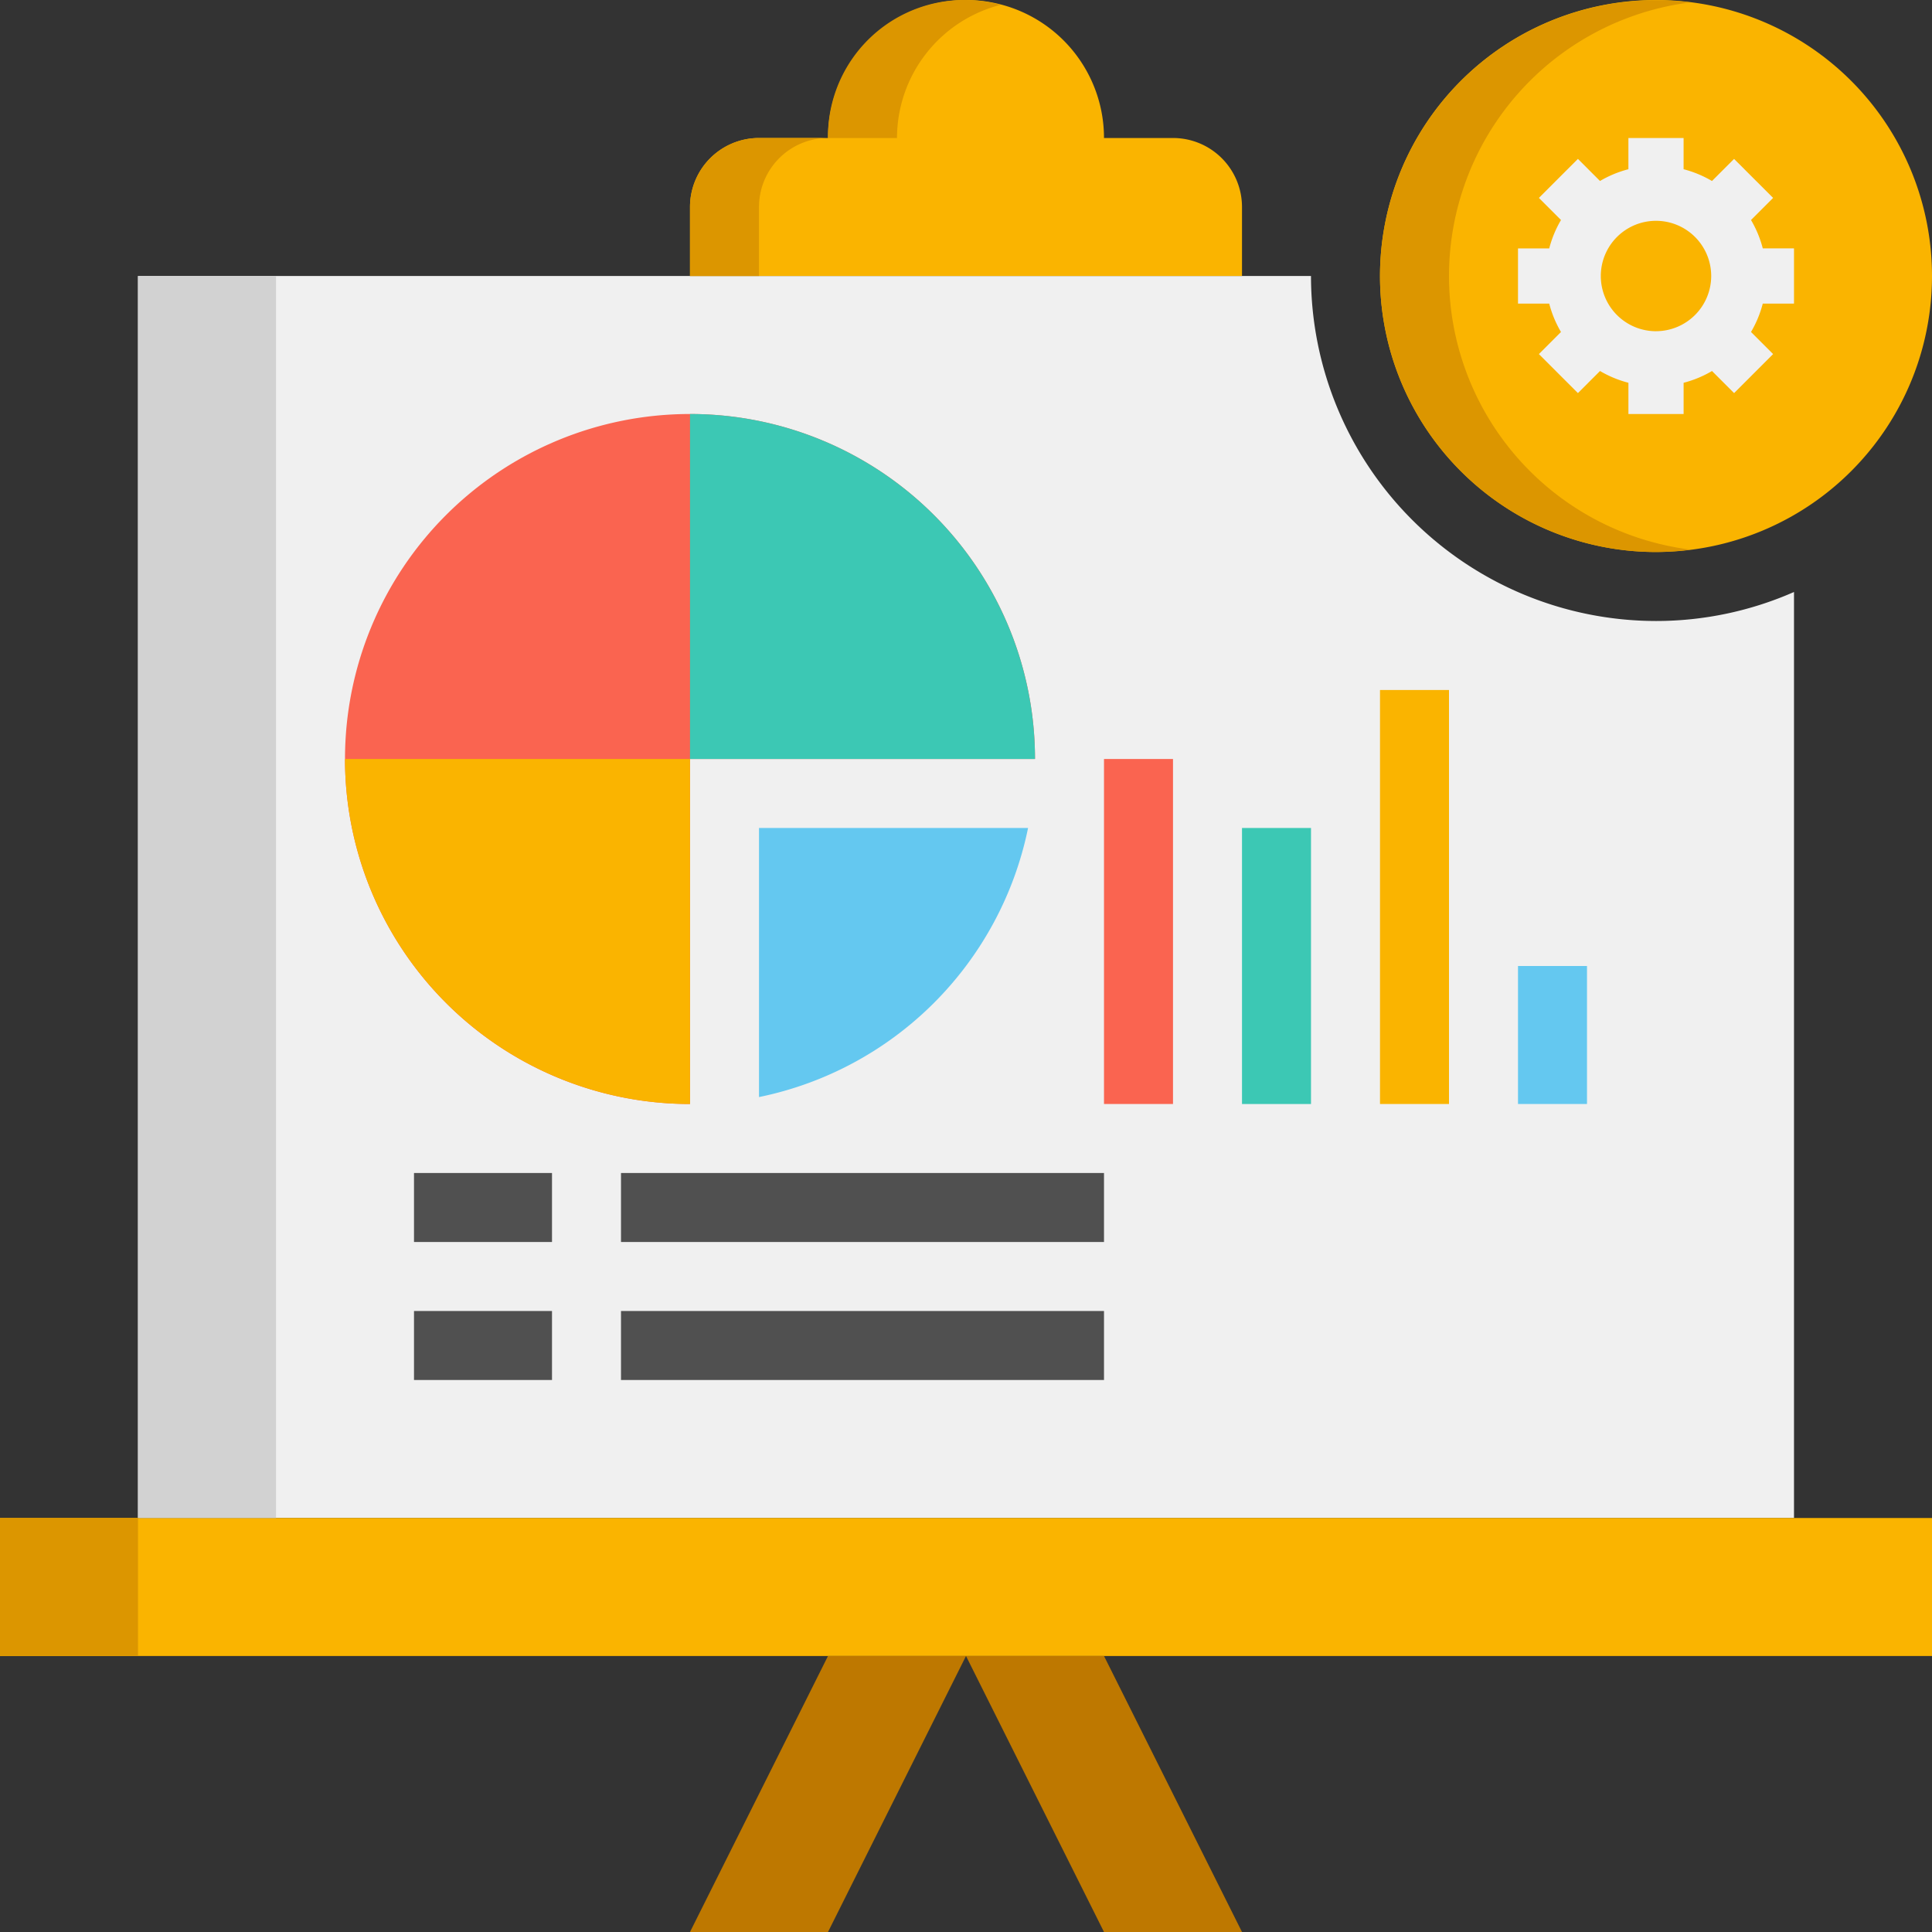 <svg xmlns="http://www.w3.org/2000/svg" width="629.678" height="629.678" viewBox="0 0 629.678 629.678">
  <rect x="0" y="0" width="629.678" height="629.678" fill="#333333" stroke="none"/>
  <g id="Group_4468" data-name="Group 4468" transform="translate(-4 -4)">
    <path id="Path_2854" data-name="Path 2854" d="M502.747,124.442A112.57,112.57,0,0,1,390.3,12H8V416.793H547.724V114.986a111.655,111.655,0,0,1-44.977,9.456Z" transform="translate(40.977 81.954)" fill="#f0f0f0"/>
    <path id="Path_2855" data-name="Path 2855" d="M4,48H633.678V92.977H4Z" transform="translate(0 450.747)" fill="#fab400"/>
    <path id="Path_2856" data-name="Path 2856" d="M4,48H48.977V92.977H4Z" transform="translate(0 450.747)" fill="#dc9600"/>
    <path id="Path_2857" data-name="Path 2857" d="M52.977,416.793H8V12H52.977Z" transform="translate(40.977 81.954)" fill="#d2d2d2"/>
    <path id="Path_2858" data-name="Path 2858" d="M68.977,52,24,141.954H68.977L113.954,52Zm89.954,0,44.977,89.954H158.931L113.954,52Z" transform="translate(204.885 491.724)" fill="#be7800"/>
    <path id="Path_2859" data-name="Path 2859" d="M181.419,48.977H158.931a44.977,44.977,0,0,0-89.954,0H46.488A22.489,22.489,0,0,0,24,71.465V93.954H203.908V71.465A22.489,22.489,0,0,0,181.419,48.977Z" transform="translate(204.885)" fill="#fab400"/>
    <path id="Path_2860" data-name="Path 2860" d="M68.977,48.977H46.488A22.489,22.489,0,0,0,24,71.465V93.954H46.488V71.465A22.489,22.489,0,0,1,68.977,48.977ZM125.2,5.585A44.447,44.447,0,0,0,68.977,48.977H91.465A44.876,44.876,0,0,1,125.2,5.585Z" transform="translate(204.885)" fill="#dc9600"/>
    <path id="Path_2861" data-name="Path 2861" d="M126.442,128.442H238.885A112.442,112.442,0,1,0,126.442,240.885Z" transform="translate(102.442 122.931)" fill="#fa6450"/>
    <path id="Path_2862" data-name="Path 2862" d="M26,115.694A112.555,112.555,0,0,0,113.694,28H26Z" transform="translate(225.373 245.862)" fill="#64c8f0"/>
    <path id="Path_2863" data-name="Path 2863" d="M14,26A112.44,112.44,0,0,0,126.442,138.442V26Z" transform="translate(102.442 225.373)" fill="#fab400"/>
    <path id="Path_2864" data-name="Path 2864" d="M136.442,128.442A112.44,112.44,0,0,0,24,16V128.442Z" transform="translate(204.885 122.931)" fill="#3cc8b4"/>
    <path id="Path_2865" data-name="Path 2865" d="M83.465,38H240.885V60.489H83.465Zm0,44.977H240.885v22.488H83.465ZM60.977,60.489H16V38H60.977Zm0,44.977H16V82.977H60.977Z" transform="translate(122.931 348.304)" fill="#505050"/>
    <path id="Path_2866" data-name="Path 2866" d="M36,26H58.489V138.442H36Z" transform="translate(327.816 225.373)" fill="#fa6450"/>
    <path id="Path_2867" data-name="Path 2867" d="M40,28H62.488v89.954H40Z" transform="translate(368.793 245.862)" fill="#3cc8b4"/>
    <path id="Path_2868" data-name="Path 2868" d="M44,24H66.488V158.931H44Z" transform="translate(409.77 204.885)" fill="#fab400"/>
    <path id="Path_2869" data-name="Path 2869" d="M48,32H70.488V76.977H48Z" transform="translate(450.747 286.839)" fill="#64c8f0"/>
    <path id="Path_2870" data-name="Path 2870" d="M133.954,183.908a89.954,89.954,0,1,1,89.954-89.954A89.954,89.954,0,0,1,133.954,183.908Z" transform="translate(409.77)" fill="#fab400"/>
    <path id="Path_2871" data-name="Path 2871" d="M66.488,93.954A89.916,89.916,0,0,1,145.2,4.776a89.921,89.921,0,1,0-11.244,179.132,90.481,90.481,0,0,0,11.244-.776A89.916,89.916,0,0,1,66.488,93.954Z" transform="translate(409.77 0)" fill="#dc9600"/>
    <path id="Path_2872" data-name="Path 2872" d="M137.954,61.972V43.982H127.778a35.884,35.884,0,0,0-3.834-9.254l7.2-7.2L118.423,14.814l-7.2,7.2a35.882,35.882,0,0,0-9.254-3.834V8H83.982V18.176a35.882,35.882,0,0,0-9.254,3.834l-7.2-7.2L54.814,27.531l7.2,7.2a35.885,35.885,0,0,0-3.834,9.254H48V61.972H58.176a35.887,35.887,0,0,0,3.834,9.254l-7.2,7.2L67.531,91.14l7.2-7.2a35.885,35.885,0,0,0,9.254,3.834V97.954h17.991V87.778a35.887,35.887,0,0,0,9.254-3.834l7.2,7.2L131.14,78.423l-7.2-7.2a35.885,35.885,0,0,0,3.834-9.254Zm-44.977,9a17.991,17.991,0,1,1,17.991-17.991A18.015,18.015,0,0,1,92.977,70.968Z" transform="translate(450.747 40.977)" fill="#f0f0f0"/>
  </g>
</svg>
